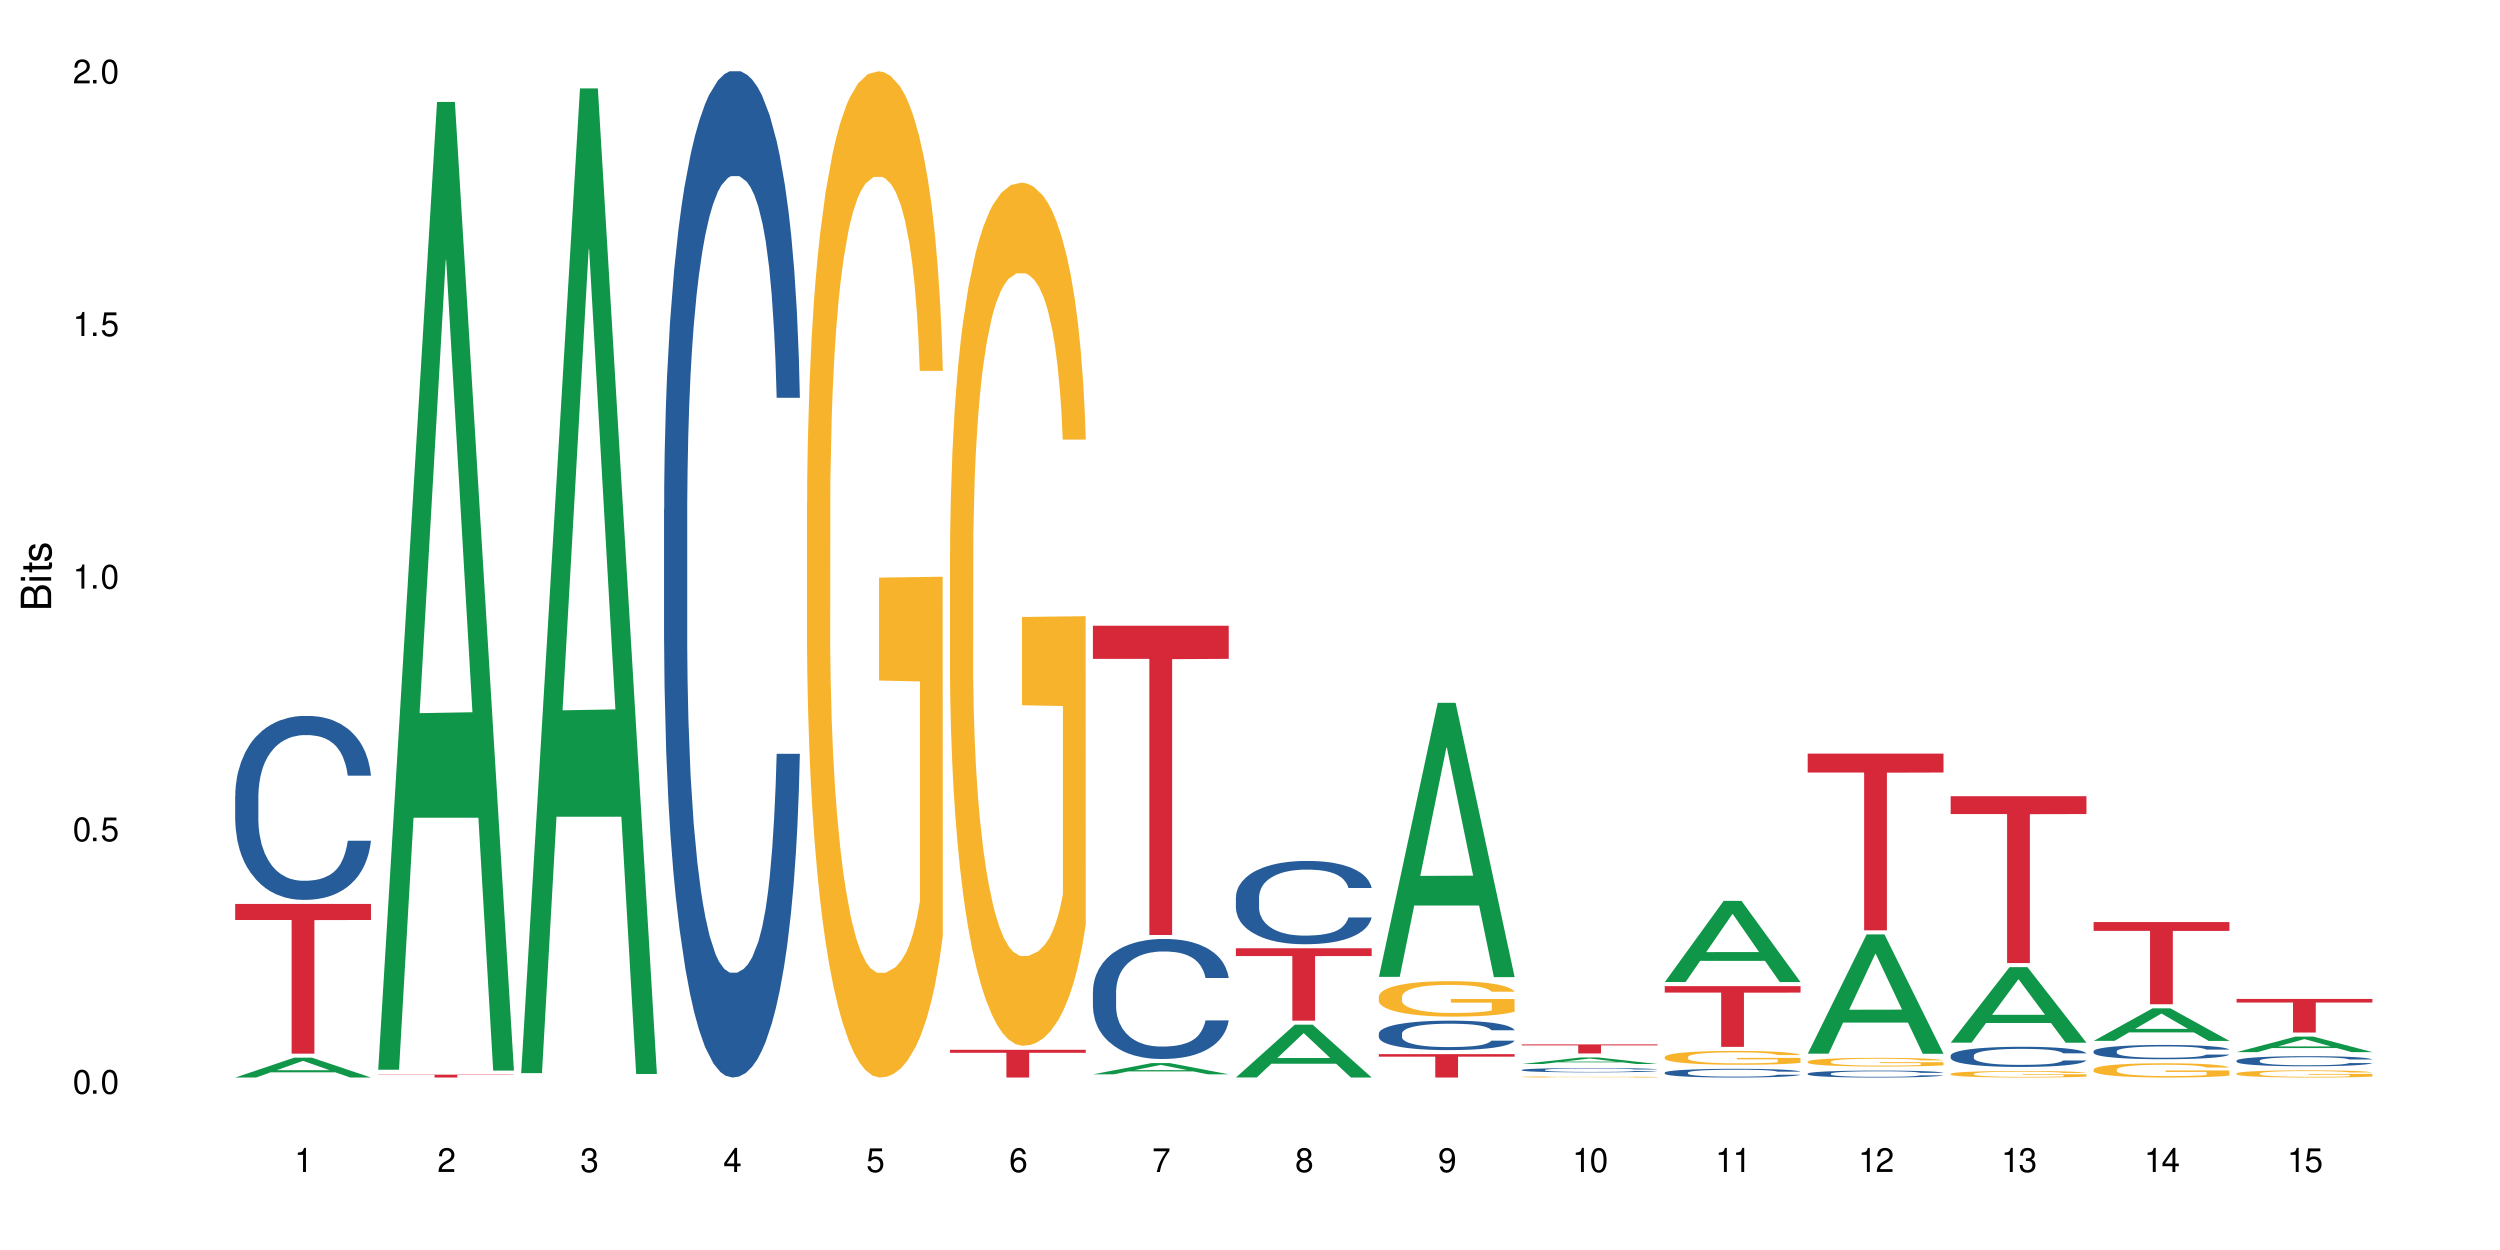 <?xml version="1.0" encoding="UTF-8"?>
<svg xmlns="http://www.w3.org/2000/svg" xmlns:xlink="http://www.w3.org/1999/xlink" width="720" height="360" viewBox="0 0 720 360">
<defs>
<g>
<g id="glyph-0-0">
</g>
<g id="glyph-0-1">
<path d="M 2.641 -6.938 C 2 -6.938 1.422 -6.656 1.078 -6.172 C 0.641 -5.562 0.406 -4.641 0.406 -3.359 C 0.406 -1.016 1.188 0.219 2.641 0.219 C 4.078 0.219 4.859 -1.016 4.859 -3.297 C 4.859 -4.641 4.656 -5.547 4.203 -6.172 C 3.844 -6.656 3.281 -6.938 2.641 -6.938 Z M 2.641 -6.188 C 3.547 -6.188 4 -5.25 4 -3.375 C 4 -1.406 3.562 -0.484 2.625 -0.484 C 1.734 -0.484 1.281 -1.438 1.281 -3.344 C 1.281 -5.25 1.734 -6.188 2.641 -6.188 Z M 2.641 -6.188 "/>
</g>
<g id="glyph-0-2">
<path d="M 1.828 -1 L 0.828 -1 L 0.828 0 L 1.828 0 Z M 1.828 -1 "/>
</g>
<g id="glyph-0-3">
<path d="M 4.562 -6.797 L 1.062 -6.797 L 0.547 -3.094 L 1.328 -3.094 C 1.719 -3.562 2.047 -3.734 2.578 -3.734 C 3.484 -3.734 4.062 -3.109 4.062 -2.094 C 4.062 -1.125 3.484 -0.531 2.578 -0.531 C 1.828 -0.531 1.375 -0.906 1.188 -1.672 L 0.328 -1.672 C 0.453 -1.109 0.547 -0.844 0.75 -0.594 C 1.125 -0.078 1.828 0.219 2.594 0.219 C 3.969 0.219 4.922 -0.781 4.922 -2.219 C 4.922 -3.562 4.031 -4.484 2.719 -4.484 C 2.25 -4.484 1.859 -4.359 1.469 -4.062 L 1.734 -5.969 L 4.562 -5.969 Z M 4.562 -6.797 "/>
</g>
<g id="glyph-0-4">
<path d="M 2.484 -4.938 L 2.484 0 L 3.328 0 L 3.328 -6.938 L 2.766 -6.938 C 2.469 -5.875 2.281 -5.734 0.984 -5.562 L 0.984 -4.938 Z M 2.484 -4.938 "/>
</g>
<g id="glyph-0-5">
<path d="M 4.859 -0.828 L 1.281 -0.828 C 1.359 -1.406 1.672 -1.781 2.5 -2.281 L 3.469 -2.828 C 4.406 -3.344 4.906 -4.062 4.906 -4.906 C 4.906 -5.484 4.672 -6.031 4.266 -6.406 C 3.859 -6.766 3.375 -6.938 2.719 -6.938 C 1.859 -6.938 1.219 -6.625 0.844 -6.031 C 0.609 -5.672 0.5 -5.234 0.484 -4.531 L 1.328 -4.531 C 1.359 -5.016 1.406 -5.281 1.531 -5.516 C 1.75 -5.938 2.188 -6.203 2.703 -6.203 C 3.469 -6.203 4.031 -5.641 4.031 -4.891 C 4.031 -4.344 3.719 -3.859 3.125 -3.516 L 2.234 -3 C 0.812 -2.172 0.406 -1.531 0.328 -0.016 L 4.859 -0.016 Z M 4.859 -0.828 "/>
</g>
<g id="glyph-0-6">
<path d="M 2.125 -3.188 L 2.578 -3.188 C 3.5 -3.188 3.984 -2.766 3.984 -1.922 C 3.984 -1.062 3.469 -0.531 2.594 -0.531 C 1.656 -0.531 1.203 -1 1.156 -2.016 L 0.312 -2.016 C 0.344 -1.453 0.438 -1.094 0.609 -0.781 C 0.953 -0.109 1.625 0.219 2.547 0.219 C 3.953 0.219 4.859 -0.625 4.859 -1.938 C 4.859 -2.828 4.516 -3.297 3.703 -3.594 C 4.344 -3.844 4.656 -4.328 4.656 -5.031 C 4.656 -6.219 3.875 -6.938 2.578 -6.938 C 1.203 -6.938 0.484 -6.172 0.453 -4.703 L 1.297 -4.703 C 1.312 -5.125 1.344 -5.359 1.453 -5.578 C 1.641 -5.969 2.062 -6.203 2.594 -6.203 C 3.344 -6.203 3.797 -5.75 3.797 -5 C 3.797 -4.516 3.609 -4.219 3.25 -4.047 C 3.016 -3.953 2.703 -3.922 2.125 -3.906 Z M 2.125 -3.188 "/>
</g>
<g id="glyph-0-7">
<path d="M 3.141 -1.672 L 3.141 0 L 3.984 0 L 3.984 -1.672 L 4.984 -1.672 L 4.984 -2.438 L 3.984 -2.438 L 3.984 -6.938 L 3.359 -6.938 L 0.266 -2.578 L 0.266 -1.672 Z M 3.141 -2.438 L 1 -2.438 L 3.141 -5.5 Z M 3.141 -2.438 "/>
</g>
<g id="glyph-0-8">
<path d="M 4.781 -5.125 C 4.609 -6.266 3.891 -6.938 2.844 -6.938 C 2.094 -6.938 1.422 -6.578 1.031 -5.953 C 0.594 -5.266 0.406 -4.422 0.406 -3.172 C 0.406 -2 0.578 -1.25 0.984 -0.641 C 1.359 -0.078 1.953 0.219 2.703 0.219 C 3.984 0.219 4.922 -0.75 4.922 -2.094 C 4.922 -3.375 4.062 -4.281 2.844 -4.281 C 2.172 -4.281 1.641 -4.031 1.281 -3.516 C 1.281 -5.234 1.828 -6.188 2.797 -6.188 C 3.391 -6.188 3.797 -5.797 3.938 -5.125 Z M 2.734 -3.531 C 3.547 -3.531 4.062 -2.953 4.062 -2.031 C 4.062 -1.156 3.484 -0.531 2.703 -0.531 C 1.922 -0.531 1.328 -1.188 1.328 -2.078 C 1.328 -2.938 1.906 -3.531 2.734 -3.531 Z M 2.734 -3.531 "/>
</g>
<g id="glyph-0-9">
<path d="M 4.984 -6.797 L 0.438 -6.797 L 0.438 -5.969 L 4.109 -5.969 C 2.5 -3.656 1.828 -2.234 1.328 0 L 2.219 0 C 2.594 -2.172 3.453 -4.047 4.984 -6.094 Z M 4.984 -6.797 "/>
</g>
<g id="glyph-0-10">
<path d="M 3.75 -3.656 C 4.469 -4.094 4.688 -4.438 4.688 -5.078 C 4.688 -6.172 3.844 -6.938 2.641 -6.938 C 1.438 -6.938 0.594 -6.172 0.594 -5.094 C 0.594 -4.438 0.812 -4.094 1.516 -3.656 C 0.734 -3.266 0.359 -2.703 0.359 -1.922 C 0.359 -0.656 1.281 0.219 2.641 0.219 C 3.984 0.219 4.922 -0.656 4.922 -1.922 C 4.922 -2.703 4.531 -3.266 3.75 -3.656 Z M 2.641 -6.188 C 3.359 -6.188 3.812 -5.75 3.812 -5.062 C 3.812 -4.406 3.344 -3.984 2.641 -3.984 C 1.922 -3.984 1.453 -4.406 1.453 -5.078 C 1.453 -5.75 1.922 -6.188 2.641 -6.188 Z M 2.641 -3.266 C 3.484 -3.266 4.062 -2.719 4.062 -1.906 C 4.062 -1.078 3.484 -0.531 2.625 -0.531 C 1.797 -0.531 1.219 -1.094 1.219 -1.906 C 1.219 -2.719 1.781 -3.266 2.641 -3.266 Z M 2.641 -3.266 "/>
</g>
<g id="glyph-0-11">
<path d="M 0.516 -1.578 C 0.672 -0.453 1.406 0.219 2.438 0.219 C 3.188 0.219 3.859 -0.141 4.266 -0.766 C 4.688 -1.453 4.891 -2.297 4.891 -3.547 C 4.891 -4.719 4.703 -5.453 4.312 -6.078 C 3.938 -6.641 3.344 -6.938 2.594 -6.938 C 1.297 -6.938 0.359 -5.969 0.359 -4.625 C 0.359 -3.344 1.234 -2.453 2.453 -2.453 C 3.094 -2.453 3.578 -2.672 4.016 -3.203 C 4 -1.484 3.469 -0.531 2.5 -0.531 C 1.906 -0.531 1.484 -0.906 1.359 -1.578 Z M 2.578 -6.203 C 3.375 -6.203 3.969 -5.531 3.969 -4.641 C 3.969 -3.797 3.391 -3.188 2.547 -3.188 C 1.734 -3.188 1.234 -3.766 1.234 -4.688 C 1.234 -5.562 1.797 -6.203 2.578 -6.203 Z M 2.578 -6.203 "/>
</g>
<g id="glyph-1-0">
</g>
<g id="glyph-1-1">
<path d="M 0 -0.953 L 0 -4.891 C 0 -5.719 -0.234 -6.344 -0.734 -6.797 C -1.188 -7.234 -1.812 -7.469 -2.5 -7.469 C -3.547 -7.469 -4.188 -7 -4.625 -5.875 C -4.984 -6.688 -5.625 -7.094 -6.531 -7.094 C -7.172 -7.094 -7.734 -6.859 -8.141 -6.391 C -8.562 -5.922 -8.75 -5.344 -8.75 -4.5 L -8.75 -0.953 Z M -4.984 -2.062 L -7.766 -2.062 L -7.766 -4.219 C -7.766 -4.844 -7.688 -5.203 -7.453 -5.5 C -7.219 -5.812 -6.859 -5.969 -6.375 -5.969 C -5.891 -5.969 -5.531 -5.812 -5.297 -5.5 C -5.062 -5.203 -4.984 -4.844 -4.984 -4.219 Z M -0.984 -2.062 L -4 -2.062 L -4 -4.781 C -4 -5.766 -3.438 -6.359 -2.484 -6.359 C -1.547 -6.359 -0.984 -5.766 -0.984 -4.781 Z M -0.984 -2.062 "/>
</g>
<g id="glyph-1-2">
<path d="M -6.281 -1.797 L -6.281 -0.797 L 0 -0.797 L 0 -1.797 Z M -8.75 -1.797 L -8.75 -0.797 L -7.484 -0.797 L -7.484 -1.797 Z M -8.75 -1.797 "/>
</g>
<g id="glyph-1-3">
<path d="M -6.281 -3.047 L -6.281 -2.016 L -8.016 -2.016 L -8.016 -1.016 L -6.281 -1.016 L -6.281 -0.172 L -5.469 -0.172 L -5.469 -1.016 L -0.719 -1.016 C -0.078 -1.016 0.281 -1.453 0.281 -2.234 C 0.281 -2.5 0.25 -2.719 0.188 -3.047 L -0.641 -3.047 C -0.609 -2.906 -0.594 -2.766 -0.594 -2.562 C -0.594 -2.141 -0.719 -2.016 -1.156 -2.016 L -5.469 -2.016 L -5.469 -3.047 Z M -6.281 -3.047 "/>
</g>
<g id="glyph-1-4">
<path d="M -4.531 -5.25 C -5.766 -5.25 -6.469 -4.422 -6.469 -2.969 C -6.469 -1.516 -5.719 -0.562 -4.547 -0.562 C -3.562 -0.562 -3.094 -1.062 -2.734 -2.562 L -2.516 -3.484 C -2.344 -4.188 -2.094 -4.469 -1.641 -4.469 C -1.047 -4.469 -0.641 -3.875 -0.641 -3 C -0.641 -2.453 -0.797 -2 -1.062 -1.75 C -1.25 -1.594 -1.422 -1.531 -1.875 -1.469 L -1.875 -0.406 C -0.422 -0.453 0.281 -1.266 0.281 -2.922 C 0.281 -4.5 -0.5 -5.516 -1.719 -5.516 C -2.656 -5.516 -3.172 -4.984 -3.469 -3.734 L -3.703 -2.766 C -3.891 -1.953 -4.156 -1.609 -4.594 -1.609 C -5.188 -1.609 -5.547 -2.125 -5.547 -2.938 C -5.547 -3.75 -5.203 -4.172 -4.531 -4.203 Z M -4.531 -5.25 "/>
</g>
</g>
</defs>
<rect x="-72" y="-36" width="864" height="432" fill="rgb(100%, 100%, 100%)" fill-opacity="1"/>
<path fill-rule="nonzero" fill="rgb(6.275%, 58.824%, 28.235%)" fill-opacity="1" d="M 67.73 310.328 L 67.773 310.32 L 84.695 304.613 L 89.836 304.613 L 106.844 310.332 L 100.867 310.332 L 96.605 308.84 L 77.926 308.84 L 73.75 310.328 L 67.73 310.328 L 79.723 308.223 L 94.895 308.215 L 87.328 305.547 L 87.246 305.543 L 87.16 305.559 L 79.684 308.215 L 79.723 308.223 Z M 67.73 310.328 "/>
<path fill-rule="nonzero" fill="rgb(14.51%, 36.078%, 60%)" fill-opacity="1" d="M 67.73 229.25 L 67.777 229.203 L 67.777 228.039 L 67.922 226.199 L 68.254 223.875 L 68.59 222.277 L 69.449 219.422 L 70.641 216.66 L 71.879 214.531 L 72.785 213.273 L 73.598 212.305 L 75.457 210.512 L 76.652 209.594 L 77.938 208.77 L 79.512 207.945 L 80.656 207.461 L 83.234 206.688 L 85.141 206.348 L 86.621 206.203 L 89.816 206.203 L 91.723 206.395 L 93.105 206.637 L 94.633 207.027 L 95.922 207.461 L 98.164 208.527 L 100.168 209.883 L 101.074 210.656 L 102.504 212.156 L 103.602 213.609 L 104.363 214.871 L 105.223 216.66 L 105.984 218.84 L 106.559 221.309 L 106.844 223.391 L 100.168 223.391 L 99.832 221.453 L 99.449 219.953 L 98.734 217.969 L 98.02 216.562 L 97.02 215.16 L 96.113 214.238 L 94.871 213.32 L 93.773 212.738 L 92.629 212.305 L 91.531 212.012 L 89.434 211.723 L 87 211.723 L 86.094 211.82 L 84.234 212.207 L 83.234 212.547 L 81.801 213.223 L 80.801 213.852 L 79.609 214.82 L 78.797 215.645 L 77.797 216.902 L 77.078 218.016 L 76.27 219.613 L 75.793 220.824 L 75.363 222.18 L 74.98 223.777 L 74.695 225.473 L 74.504 227.266 L 74.41 229.008 L 74.41 236.512 L 74.504 238.258 L 74.742 240.289 L 75.363 243.242 L 76.27 245.809 L 77.32 247.844 L 78.32 249.297 L 78.891 249.973 L 79.656 250.75 L 80.848 251.719 L 82.566 252.684 L 83.566 253.074 L 85.094 253.461 L 86.668 253.652 L 88.766 253.652 L 90.625 253.461 L 91.867 253.219 L 93.156 252.832 L 94.918 252.008 L 96.016 251.234 L 96.969 250.312 L 97.688 249.395 L 98.164 248.617 L 98.879 247.117 L 99.449 245.473 L 99.879 243.777 L 100.168 242.129 L 106.844 242.129 L 106.559 244.066 L 106.129 245.957 L 105.699 247.359 L 105.031 249.055 L 104.27 250.555 L 103.172 252.25 L 102.266 253.363 L 101.074 254.574 L 99.977 255.492 L 98.781 256.316 L 97.02 257.285 L 95.875 257.77 L 94.633 258.207 L 93.156 258.594 L 91.293 258.934 L 89.289 259.125 L 87.43 259.172 L 85.426 259.078 L 83.949 258.883 L 81.992 258.449 L 79.559 257.574 L 77.797 256.656 L 76.414 255.734 L 75.219 254.766 L 73.883 253.461 L 72.168 251.328 L 71.117 249.684 L 70.402 248.328 L 69.59 246.438 L 69.02 244.746 L 68.352 242.031 L 67.875 238.594 L 67.73 235.934 Z M 67.73 229.25 "/>
<path fill-rule="nonzero" fill="rgb(83.922%, 15.686%, 22.353%)" fill-opacity="1" d="M 67.73 260.336 L 106.844 260.336 L 106.844 264.953 L 90.543 264.992 L 90.543 303.449 L 83.984 303.449 L 83.984 265.035 L 83.891 264.953 L 67.73 264.953 Z M 67.73 260.336 "/>
<path fill-rule="nonzero" fill="rgb(6.275%, 58.824%, 28.235%)" fill-opacity="1" d="M 108.902 308.078 L 108.945 307.816 L 125.867 29.352 L 131.008 29.352 L 148.016 308.34 L 142.039 308.34 L 137.777 235.512 L 119.098 235.512 L 114.922 308.078 L 108.902 308.078 L 120.895 205.387 L 136.062 205.125 L 128.5 74.93 L 128.418 74.668 L 128.332 75.457 L 120.855 205.125 L 120.895 205.387 Z M 108.902 308.078 "/>
<path fill-rule="nonzero" fill="rgb(83.922%, 15.686%, 22.353%)" fill-opacity="1" d="M 108.902 309.504 L 148.016 309.504 L 148.016 309.59 L 131.715 309.594 L 131.715 310.332 L 125.156 310.332 L 125.156 309.594 L 125.062 309.59 L 108.902 309.59 Z M 108.902 309.504 "/>
<path fill-rule="nonzero" fill="rgb(6.275%, 58.824%, 28.235%)" fill-opacity="1" d="M 150.074 309.055 L 150.117 308.789 L 167.039 25.453 L 172.18 25.453 L 189.188 309.32 L 183.211 309.32 L 178.949 235.223 L 160.27 235.223 L 156.09 309.055 L 150.074 309.055 L 162.066 204.57 L 177.234 204.305 L 169.672 71.832 L 169.59 71.566 L 169.504 72.363 L 162.027 204.305 L 162.066 204.57 Z M 150.074 309.055 "/>
<path fill-rule="nonzero" fill="rgb(14.51%, 36.078%, 60%)" fill-opacity="1" d="M 191.246 146.621 L 191.293 146.355 L 191.293 140 L 191.438 129.934 L 191.77 117.215 L 192.105 108.477 L 192.965 92.844 L 194.156 77.746 L 195.395 66.09 L 196.301 59.203 L 197.113 53.902 L 198.973 44.102 L 200.164 39.07 L 201.453 34.566 L 203.027 30.062 L 204.172 27.414 L 206.746 23.176 L 208.656 21.32 L 210.133 20.527 L 213.332 20.527 L 215.238 21.586 L 216.621 22.91 L 218.148 25.031 L 219.438 27.414 L 221.676 33.242 L 223.68 40.66 L 224.586 44.898 L 226.02 53.109 L 227.117 61.055 L 227.879 67.945 L 228.738 77.746 L 229.5 89.668 L 230.074 103.176 L 230.359 114.566 L 223.68 114.566 L 223.348 103.973 L 222.965 95.758 L 222.25 84.898 L 221.535 77.215 L 220.531 69.535 L 219.625 64.5 L 218.387 59.469 L 217.289 56.289 L 216.145 53.902 L 215.047 52.316 L 212.949 50.727 L 210.516 50.727 L 209.609 51.254 L 207.75 53.375 L 206.746 55.23 L 205.316 58.938 L 204.316 62.383 L 203.121 67.68 L 202.312 72.184 L 201.309 79.07 L 200.594 85.164 L 199.785 93.906 L 199.309 100.527 L 198.879 107.945 L 198.496 116.688 L 198.211 125.957 L 198.02 135.762 L 197.922 145.297 L 197.922 186.355 L 198.02 195.895 L 198.258 207.02 L 198.879 223.18 L 199.785 237.219 L 200.832 248.344 L 201.836 256.293 L 202.406 260 L 203.172 264.238 L 204.363 269.535 L 206.082 274.836 L 207.082 276.953 L 208.609 279.074 L 210.184 280.133 L 212.281 280.133 L 214.141 279.074 L 215.383 277.75 L 216.668 275.629 L 218.434 271.125 L 219.531 266.887 L 220.484 261.855 L 221.199 256.82 L 221.676 252.582 L 222.395 244.371 L 222.965 235.363 L 223.395 226.094 L 223.68 217.086 L 230.359 217.086 L 230.074 227.684 L 229.645 238.012 L 229.215 245.695 L 228.547 254.969 L 227.781 263.18 L 226.688 272.449 L 225.781 278.543 L 224.586 285.168 L 223.488 290.199 L 222.297 294.703 L 220.531 300 L 219.387 302.648 L 218.148 305.035 L 216.668 307.152 L 214.809 309.008 L 212.805 310.066 L 210.945 310.332 L 208.941 309.801 L 207.465 308.742 L 205.508 306.359 L 203.074 301.59 L 201.309 296.559 L 199.926 291.523 L 198.734 286.227 L 197.398 279.074 L 195.684 267.418 L 194.633 258.41 L 193.918 250.992 L 193.105 240.664 L 192.535 231.391 L 191.867 216.555 L 191.391 197.746 L 191.246 183.18 Z M 191.246 146.621 "/>
<path fill-rule="nonzero" fill="rgb(96.863%, 70.196%, 16.863%)" fill-opacity="1" d="M 232.418 144.652 L 232.465 144.387 L 232.465 139.094 L 232.656 127.184 L 233.133 110.777 L 233.754 97.277 L 234.422 86.691 L 234.852 81.133 L 235.566 73.195 L 236.188 67.371 L 237.758 55.461 L 239.762 44.348 L 240.859 39.582 L 242.102 35.082 L 243.863 30.055 L 244.676 28.203 L 247.156 23.965 L 249.969 21.32 L 253.07 20.527 L 254.504 20.789 L 256.457 21.848 L 259.129 24.762 L 260.656 27.406 L 261.848 30.055 L 263.086 33.496 L 264.613 38.789 L 266.047 45.141 L 267.191 51.492 L 268.336 59.43 L 269.289 67.902 L 270.098 77.164 L 270.816 88.281 L 271.246 97.543 L 271.531 106.805 L 264.898 106.805 L 264.52 97.543 L 264.09 90.398 L 263.375 81.664 L 262.66 75.312 L 261.941 70.281 L 260.609 63.402 L 259.461 59.168 L 258.031 55.461 L 256.648 53.078 L 255.074 51.492 L 254.121 50.961 L 251.594 50.961 L 249.305 52.816 L 247.969 54.934 L 247.012 57.051 L 245.676 61.02 L 244.867 64.195 L 244.391 66.312 L 242.957 74.516 L 242.004 81.93 L 241.48 86.957 L 240.812 94.898 L 240.336 102.043 L 239.812 112.629 L 239.523 120.57 L 239.145 138.566 L 239.094 186.207 L 239.238 196.262 L 239.523 207.113 L 239.906 216.641 L 240.48 226.699 L 241.051 234.375 L 242.051 244.695 L 242.91 251.578 L 243.578 256.078 L 244.867 263.223 L 245.391 265.605 L 246.633 270.367 L 247.918 274.074 L 249.492 277.25 L 250.688 278.836 L 252.594 280.16 L 255.027 280.16 L 257.887 278.574 L 259.699 276.457 L 260.941 274.34 L 261.754 272.484 L 262.754 269.574 L 263.469 266.926 L 264.137 264.016 L 264.949 259.516 L 264.949 196.262 L 253.168 195.996 L 253.168 166.355 L 271.484 166.09 L 271.531 269.574 L 270.527 276.719 L 269.289 283.602 L 268.098 288.895 L 266.855 293.395 L 265.09 298.422 L 263.66 301.598 L 261.465 305.305 L 259.461 307.688 L 257.363 309.273 L 255.504 310.066 L 253.309 310.332 L 251.355 309.805 L 249.254 308.215 L 247.586 306.098 L 246.059 303.453 L 244.531 300.012 L 242.625 294.453 L 241.387 289.953 L 240.098 284.395 L 238.809 277.777 L 237.664 270.633 L 236.902 265.074 L 236.137 258.723 L 235.328 250.781 L 234.562 241.785 L 233.992 233.578 L 233.465 224.316 L 233.086 215.582 L 232.703 203.672 L 232.512 194.145 L 232.418 185.941 Z M 232.418 144.652 "/>
<path fill-rule="nonzero" fill="rgb(96.863%, 70.196%, 16.863%)" fill-opacity="1" d="M 273.59 159.074 L 273.637 158.848 L 273.637 154.305 L 273.828 144.09 L 274.305 130.016 L 274.926 118.438 L 275.594 109.355 L 276.023 104.59 L 276.738 97.777 L 277.355 92.785 L 278.93 82.57 L 280.934 73.035 L 282.031 68.949 L 283.273 65.09 L 285.035 60.777 L 285.848 59.188 L 288.328 55.555 L 291.141 53.285 L 294.242 52.602 L 295.672 52.828 L 297.629 53.738 L 300.301 56.234 L 301.828 58.504 L 303.02 60.777 L 304.258 63.727 L 305.785 68.266 L 307.215 73.715 L 308.363 79.164 L 309.508 85.973 L 310.461 93.238 L 311.27 101.184 L 311.988 110.719 L 312.414 118.664 L 312.703 126.609 L 306.07 126.609 L 305.691 118.664 L 305.262 112.535 L 304.547 105.043 L 303.832 99.594 L 303.113 95.281 L 301.777 89.379 L 300.633 85.746 L 299.203 82.57 L 297.82 80.527 L 296.246 79.164 L 295.293 78.711 L 292.766 78.711 L 290.473 80.297 L 289.141 82.113 L 288.184 83.93 L 286.848 87.336 L 286.039 90.059 L 285.562 91.875 L 284.129 98.914 L 283.176 105.27 L 282.652 109.582 L 281.984 116.395 L 281.508 122.523 L 280.98 131.605 L 280.695 138.414 L 280.316 153.852 L 280.266 194.715 L 280.41 203.34 L 280.695 212.648 L 281.078 220.82 L 281.648 229.449 L 282.223 236.031 L 283.223 244.883 L 284.082 250.785 L 284.75 254.645 L 286.039 260.777 L 286.562 262.82 L 287.805 266.906 L 289.09 270.082 L 290.664 272.809 L 291.859 274.168 L 293.766 275.305 L 296.199 275.305 L 299.059 273.941 L 300.871 272.125 L 302.113 270.309 L 302.922 268.723 L 303.926 266.223 L 304.641 263.953 L 305.309 261.457 L 306.121 257.598 L 306.121 203.34 L 294.34 203.113 L 294.34 177.688 L 312.656 177.461 L 312.703 266.223 L 311.699 272.352 L 310.461 278.254 L 309.27 282.797 L 308.027 286.656 L 306.262 290.969 L 304.832 293.691 L 302.637 296.871 L 300.633 298.914 L 298.535 300.277 L 296.676 300.957 L 294.48 301.184 L 292.527 300.73 L 290.426 299.367 L 288.758 297.551 L 287.23 295.281 L 285.703 292.332 L 283.797 287.562 L 282.555 283.703 L 281.27 278.938 L 279.98 273.262 L 278.836 267.133 L 278.074 262.363 L 277.309 256.918 L 276.5 250.105 L 275.734 242.387 L 275.164 235.352 L 274.637 227.406 L 274.258 219.914 L 273.875 209.695 L 273.684 201.523 L 273.59 194.488 Z M 273.59 159.074 "/>
<path fill-rule="nonzero" fill="rgb(83.922%, 15.686%, 22.353%)" fill-opacity="1" d="M 273.59 302.348 L 312.703 302.348 L 312.703 303.203 L 296.402 303.211 L 296.402 310.332 L 289.844 310.332 L 289.844 303.219 L 289.746 303.203 L 273.59 303.203 Z M 273.59 302.348 "/>
<path fill-rule="nonzero" fill="rgb(6.275%, 58.824%, 28.235%)" fill-opacity="1" d="M 314.762 309.402 L 314.801 309.398 L 331.727 306.16 L 336.867 306.16 L 353.875 309.406 L 347.898 309.406 L 343.637 308.559 L 324.957 308.559 L 320.777 309.402 L 314.762 309.402 L 326.754 308.207 L 341.922 308.203 L 334.359 306.691 L 334.273 306.688 L 334.191 306.699 L 326.711 308.203 L 326.754 308.207 Z M 314.762 309.402 "/>
<path fill-rule="nonzero" fill="rgb(14.51%, 36.078%, 60%)" fill-opacity="1" d="M 314.762 285.477 L 314.809 285.445 L 314.809 284.688 L 314.953 283.488 L 315.285 281.973 L 315.621 280.93 L 316.477 279.066 L 317.672 277.266 L 318.91 275.875 L 319.816 275.055 L 320.629 274.422 L 322.488 273.254 L 323.68 272.652 L 324.969 272.117 L 326.543 271.578 L 327.688 271.266 L 330.262 270.758 L 332.172 270.539 L 333.648 270.441 L 336.844 270.441 L 338.754 270.57 L 340.137 270.727 L 341.664 270.98 L 342.949 271.266 L 345.191 271.957 L 347.195 272.844 L 348.102 273.348 L 349.531 274.328 L 350.629 275.277 L 351.395 276.098 L 352.25 277.266 L 353.016 278.688 L 353.586 280.297 L 353.875 281.656 L 347.195 281.656 L 346.863 280.391 L 346.48 279.414 L 345.766 278.117 L 345.051 277.203 L 344.047 276.285 L 343.141 275.688 L 341.902 275.086 L 340.805 274.707 L 339.66 274.422 L 338.562 274.234 L 336.465 274.043 L 334.031 274.043 L 333.125 274.105 L 331.266 274.359 L 330.262 274.582 L 328.832 275.023 L 327.832 275.434 L 326.637 276.066 L 325.828 276.602 L 324.824 277.422 L 324.109 278.148 L 323.297 279.191 L 322.82 279.98 L 322.391 280.867 L 322.012 281.91 L 321.727 283.016 L 321.535 284.184 L 321.438 285.32 L 321.438 290.215 L 321.535 291.352 L 321.773 292.68 L 322.391 294.605 L 323.297 296.281 L 324.348 297.605 L 325.352 298.555 L 325.922 298.996 L 326.684 299.5 L 327.879 300.133 L 329.594 300.766 L 330.598 301.02 L 332.121 301.27 L 333.695 301.398 L 335.797 301.398 L 337.656 301.27 L 338.895 301.113 L 340.184 300.859 L 341.949 300.324 L 343.047 299.816 L 344 299.219 L 344.715 298.617 L 345.191 298.113 L 345.906 297.133 L 346.48 296.059 L 346.91 294.953 L 347.195 293.879 L 353.875 293.879 L 353.586 295.145 L 353.16 296.375 L 352.73 297.289 L 352.062 298.395 L 351.297 299.375 L 350.199 300.48 L 349.293 301.207 L 348.102 301.996 L 347.004 302.598 L 345.812 303.133 L 344.047 303.766 L 342.902 304.082 L 341.664 304.367 L 340.184 304.617 L 338.324 304.84 L 336.32 304.965 L 334.461 304.996 L 332.457 304.934 L 330.977 304.809 L 329.023 304.523 L 326.59 303.957 L 324.824 303.355 L 323.441 302.754 L 322.25 302.125 L 320.914 301.27 L 319.195 299.883 L 318.148 298.809 L 317.434 297.922 L 316.621 296.691 L 316.047 295.586 L 315.379 293.816 L 314.902 291.574 L 314.762 289.836 Z M 314.762 285.477 "/>
<path fill-rule="nonzero" fill="rgb(83.922%, 15.686%, 22.353%)" fill-opacity="1" d="M 314.762 180.219 L 353.875 180.219 L 353.875 189.75 L 337.574 189.836 L 337.574 269.277 L 331.016 269.277 L 331.016 189.918 L 330.918 189.75 L 314.762 189.75 Z M 314.762 180.219 "/>
<path fill-rule="nonzero" fill="rgb(6.275%, 58.824%, 28.235%)" fill-opacity="1" d="M 355.934 310.316 L 355.973 310.305 L 372.898 295.109 L 378.039 295.109 L 395.047 310.332 L 389.07 310.332 L 384.809 306.359 L 366.129 306.359 L 361.949 310.316 L 355.934 310.316 L 367.926 304.715 L 383.094 304.699 L 375.531 297.594 L 375.445 297.582 L 375.363 297.625 L 367.883 304.699 L 367.926 304.715 Z M 355.934 310.316 "/>
<path fill-rule="nonzero" fill="rgb(14.51%, 36.078%, 60%)" fill-opacity="1" d="M 355.934 258.398 L 355.98 258.375 L 355.98 257.848 L 356.125 257.016 L 356.457 255.965 L 356.789 255.242 L 357.648 253.949 L 358.844 252.699 L 360.082 251.734 L 360.988 251.164 L 361.801 250.727 L 363.66 249.914 L 364.852 249.5 L 366.141 249.125 L 367.715 248.754 L 368.859 248.535 L 371.434 248.184 L 373.344 248.031 L 374.82 247.965 L 378.016 247.965 L 379.926 248.051 L 381.309 248.16 L 382.836 248.336 L 384.121 248.535 L 386.363 249.016 L 388.367 249.629 L 389.273 249.98 L 390.703 250.66 L 391.801 251.316 L 392.566 251.887 L 393.422 252.699 L 394.188 253.684 L 394.758 254.805 L 395.047 255.746 L 388.367 255.746 L 388.035 254.867 L 387.652 254.188 L 386.938 253.289 L 386.223 252.656 L 385.219 252.02 L 384.312 251.602 L 383.074 251.188 L 381.977 250.922 L 380.832 250.727 L 379.734 250.594 L 377.637 250.461 L 375.203 250.461 L 374.297 250.508 L 372.438 250.684 L 371.434 250.836 L 370.004 251.141 L 369 251.426 L 367.809 251.867 L 367 252.238 L 365.996 252.809 L 365.281 253.312 L 364.469 254.035 L 363.992 254.582 L 363.562 255.199 L 363.184 255.922 L 362.895 256.688 L 362.707 257.5 L 362.609 258.289 L 362.609 261.684 L 362.707 262.473 L 362.945 263.395 L 363.562 264.73 L 364.469 265.895 L 365.52 266.816 L 366.52 267.473 L 367.094 267.777 L 367.855 268.129 L 369.051 268.566 L 370.766 269.008 L 371.77 269.184 L 373.293 269.355 L 374.867 269.445 L 376.969 269.445 L 378.828 269.355 L 380.066 269.246 L 381.355 269.07 L 383.121 268.699 L 384.219 268.348 L 385.172 267.934 L 385.887 267.516 L 386.363 267.164 L 387.078 266.484 L 387.652 265.742 L 388.082 264.973 L 388.367 264.227 L 395.047 264.227 L 394.758 265.105 L 394.328 265.961 L 393.902 266.594 L 393.234 267.363 L 392.469 268.043 L 391.371 268.809 L 390.465 269.312 L 389.273 269.859 L 388.176 270.277 L 386.984 270.648 L 385.219 271.09 L 384.074 271.309 L 382.836 271.504 L 381.355 271.68 L 379.496 271.836 L 377.492 271.922 L 375.633 271.945 L 373.629 271.898 L 372.148 271.812 L 370.195 271.613 L 367.762 271.219 L 365.996 270.805 L 364.613 270.387 L 363.422 269.949 L 362.086 269.355 L 360.367 268.395 L 359.32 267.648 L 358.602 267.035 L 357.793 266.18 L 357.219 265.41 L 356.551 264.184 L 356.074 262.629 L 355.934 261.422 Z M 355.934 258.398 "/>
<path fill-rule="nonzero" fill="rgb(83.922%, 15.686%, 22.353%)" fill-opacity="1" d="M 355.934 273.109 L 395.047 273.109 L 395.047 275.34 L 378.746 275.359 L 378.746 293.945 L 372.188 293.945 L 372.188 275.379 L 372.09 275.34 L 355.934 275.34 Z M 355.934 273.109 "/>
<path fill-rule="nonzero" fill="rgb(6.275%, 58.824%, 28.235%)" fill-opacity="1" d="M 397.105 281.344 L 397.145 281.27 L 414.07 202.398 L 419.211 202.398 L 436.219 281.418 L 430.242 281.418 L 425.98 260.793 L 407.301 260.793 L 403.121 281.344 L 397.105 281.344 L 409.098 252.262 L 424.266 252.188 L 416.703 215.309 L 416.617 215.234 L 416.535 215.457 L 409.055 252.188 L 409.098 252.262 Z M 397.105 281.344 "/>
<path fill-rule="nonzero" fill="rgb(14.51%, 36.078%, 60%)" fill-opacity="1" d="M 397.105 297.645 L 397.152 297.637 L 397.152 297.449 L 397.293 297.156 L 397.629 296.781 L 397.961 296.527 L 398.82 296.07 L 400.012 295.629 L 401.254 295.289 L 402.16 295.086 L 402.973 294.934 L 404.832 294.645 L 406.023 294.5 L 407.312 294.367 L 408.887 294.234 L 410.031 294.156 L 412.605 294.035 L 414.516 293.98 L 415.992 293.957 L 419.188 293.957 L 421.098 293.988 L 422.48 294.027 L 424.008 294.086 L 425.293 294.156 L 427.535 294.328 L 429.539 294.543 L 430.445 294.668 L 431.875 294.91 L 432.973 295.141 L 433.738 295.344 L 434.594 295.629 L 435.359 295.977 L 435.93 296.371 L 436.219 296.707 L 429.539 296.707 L 429.207 296.395 L 428.824 296.156 L 428.109 295.84 L 427.395 295.613 L 426.391 295.391 L 425.484 295.242 L 424.246 295.094 L 423.148 295 L 422.004 294.934 L 420.906 294.887 L 418.809 294.84 L 416.375 294.84 L 415.469 294.855 L 413.609 294.918 L 412.605 294.969 L 411.176 295.078 L 410.172 295.18 L 408.98 295.336 L 408.172 295.465 L 407.168 295.668 L 406.453 295.848 L 405.641 296.102 L 405.164 296.297 L 404.734 296.512 L 404.355 296.77 L 404.066 297.039 L 403.879 297.324 L 403.781 297.605 L 403.781 298.805 L 403.879 299.082 L 404.117 299.41 L 404.734 299.883 L 405.641 300.293 L 406.691 300.617 L 407.691 300.848 L 408.266 300.957 L 409.027 301.082 L 410.223 301.238 L 411.938 301.391 L 412.941 301.453 L 414.465 301.516 L 416.039 301.547 L 418.141 301.547 L 420 301.516 L 421.238 301.477 L 422.527 301.414 L 424.293 301.285 L 425.391 301.16 L 426.344 301.012 L 427.059 300.863 L 427.535 300.742 L 428.25 300.5 L 428.824 300.238 L 429.254 299.965 L 429.539 299.703 L 436.219 299.703 L 435.93 300.012 L 435.5 300.316 L 435.07 300.539 L 434.406 300.812 L 433.641 301.051 L 432.543 301.32 L 431.637 301.5 L 430.445 301.695 L 429.348 301.84 L 428.156 301.973 L 426.391 302.129 L 425.246 302.203 L 424.008 302.273 L 422.527 302.336 L 420.668 302.391 L 418.664 302.422 L 416.805 302.43 L 414.801 302.414 L 413.32 302.383 L 411.367 302.312 L 408.934 302.176 L 407.168 302.027 L 405.785 301.879 L 404.594 301.727 L 403.258 301.516 L 401.539 301.176 L 400.492 300.91 L 399.773 300.695 L 398.965 300.391 L 398.391 300.121 L 397.723 299.688 L 397.246 299.137 L 397.105 298.711 Z M 397.105 297.645 "/>
<path fill-rule="nonzero" fill="rgb(96.863%, 70.196%, 16.863%)" fill-opacity="1" d="M 397.105 286.957 L 397.152 286.945 L 397.152 286.762 L 397.344 286.34 L 397.82 285.762 L 398.441 285.289 L 399.105 284.914 L 399.535 284.719 L 400.254 284.438 L 400.871 284.234 L 402.445 283.812 L 404.449 283.422 L 405.547 283.254 L 406.785 283.098 L 408.551 282.918 L 409.363 282.855 L 411.844 282.703 L 414.656 282.613 L 417.758 282.582 L 419.188 282.594 L 421.145 282.629 L 423.816 282.734 L 425.34 282.824 L 426.535 282.918 L 427.773 283.039 L 429.301 283.227 L 430.73 283.449 L 431.875 283.676 L 433.02 283.953 L 433.977 284.254 L 434.785 284.578 L 435.5 284.969 L 435.93 285.297 L 436.219 285.621 L 429.586 285.621 L 429.207 285.297 L 428.777 285.043 L 428.059 284.738 L 427.344 284.512 L 426.629 284.336 L 425.293 284.094 L 424.148 283.945 L 422.719 283.812 L 421.336 283.73 L 419.762 283.676 L 418.809 283.656 L 416.277 283.656 L 413.988 283.723 L 412.652 283.797 L 411.699 283.871 L 410.363 284.012 L 409.555 284.121 L 409.078 284.195 L 407.645 284.484 L 406.691 284.746 L 406.168 284.922 L 405.5 285.203 L 405.023 285.457 L 404.496 285.828 L 404.211 286.109 L 403.828 286.742 L 403.781 288.418 L 403.926 288.773 L 404.211 289.156 L 404.594 289.492 L 405.164 289.848 L 405.738 290.117 L 406.738 290.48 L 407.598 290.723 L 408.266 290.883 L 409.555 291.133 L 410.078 291.215 L 411.316 291.383 L 412.605 291.516 L 414.18 291.625 L 415.371 291.684 L 417.281 291.73 L 419.715 291.73 L 422.574 291.672 L 424.387 291.598 L 425.629 291.523 L 426.438 291.457 L 427.441 291.355 L 428.156 291.262 L 428.824 291.16 L 429.633 291.004 L 429.633 288.773 L 417.852 288.766 L 417.852 287.719 L 436.168 287.711 L 436.219 291.355 L 435.215 291.609 L 433.977 291.852 L 432.781 292.035 L 431.543 292.195 L 429.777 292.371 L 428.348 292.484 L 426.152 292.613 L 424.148 292.699 L 422.051 292.754 L 420.191 292.781 L 417.996 292.793 L 416.039 292.773 L 413.941 292.719 L 412.273 292.645 L 410.746 292.551 L 409.219 292.43 L 407.312 292.234 L 406.07 292.074 L 404.785 291.879 L 403.496 291.645 L 402.352 291.395 L 401.586 291.199 L 400.824 290.973 L 400.012 290.695 L 399.25 290.379 L 398.68 290.09 L 398.152 289.762 L 397.773 289.453 L 397.391 289.035 L 397.199 288.699 L 397.105 288.41 Z M 397.105 286.957 "/>
<path fill-rule="nonzero" fill="rgb(83.922%, 15.686%, 22.353%)" fill-opacity="1" d="M 397.105 303.594 L 436.219 303.594 L 436.219 304.316 L 419.914 304.32 L 419.914 310.332 L 413.359 310.332 L 413.359 304.328 L 413.262 304.316 L 397.105 304.316 Z M 397.105 303.594 "/>
<path fill-rule="nonzero" fill="rgb(6.275%, 58.824%, 28.235%)" fill-opacity="1" d="M 438.277 306.434 L 438.316 306.434 L 455.242 304.555 L 460.383 304.555 L 477.387 306.438 L 471.414 306.438 L 467.152 305.945 L 448.473 305.945 L 444.293 306.434 L 438.277 306.434 L 450.27 305.742 L 465.438 305.738 L 457.875 304.863 L 457.789 304.859 L 457.707 304.867 L 450.227 305.738 L 450.27 305.742 Z M 438.277 306.434 "/>
<path fill-rule="nonzero" fill="rgb(14.51%, 36.078%, 60%)" fill-opacity="1" d="M 438.277 308.137 L 438.324 308.137 L 438.324 308.109 L 438.465 308.066 L 438.801 308.012 L 439.133 307.977 L 439.992 307.91 L 441.184 307.844 L 442.426 307.793 L 443.332 307.766 L 444.141 307.742 L 446.004 307.699 L 447.195 307.68 L 448.484 307.66 L 450.059 307.641 L 451.203 307.629 L 453.777 307.609 L 455.688 307.602 L 460.359 307.602 L 462.27 307.605 L 463.652 307.609 L 465.176 307.617 L 466.465 307.629 L 468.707 307.652 L 470.711 307.688 L 471.617 307.703 L 473.047 307.738 L 474.145 307.773 L 474.91 307.801 L 475.766 307.844 L 476.531 307.895 L 477.102 307.953 L 477.387 308 L 470.711 308 L 470.375 307.957 L 469.996 307.922 L 469.281 307.875 L 468.562 307.844 L 467.562 307.809 L 466.656 307.789 L 465.418 307.766 L 464.32 307.754 L 463.176 307.742 L 462.078 307.734 L 459.977 307.73 L 456.641 307.73 L 454.781 307.738 L 453.777 307.75 L 452.348 307.766 L 451.344 307.777 L 450.152 307.801 L 449.34 307.82 L 448.34 307.852 L 447.625 307.875 L 446.812 307.914 L 446.336 307.941 L 445.906 307.973 L 445.527 308.012 L 445.238 308.051 L 445.047 308.094 L 444.953 308.133 L 444.953 308.309 L 445.047 308.348 L 445.289 308.398 L 445.906 308.465 L 446.812 308.527 L 447.863 308.574 L 448.863 308.605 L 449.438 308.625 L 450.199 308.641 L 451.395 308.664 L 453.109 308.688 L 454.113 308.695 L 455.637 308.703 L 457.211 308.711 L 459.312 308.711 L 461.172 308.703 L 462.41 308.699 L 463.699 308.691 L 465.465 308.672 L 466.562 308.652 L 467.516 308.633 L 468.23 308.609 L 468.707 308.59 L 469.422 308.555 L 469.996 308.52 L 470.426 308.477 L 470.711 308.441 L 477.387 308.441 L 477.102 308.484 L 476.672 308.527 L 476.242 308.562 L 475.574 308.602 L 474.812 308.637 L 473.715 308.676 L 472.809 308.703 L 471.617 308.73 L 470.52 308.754 L 469.328 308.77 L 467.562 308.793 L 466.418 308.805 L 465.176 308.816 L 463.699 308.824 L 461.84 308.832 L 459.836 308.836 L 457.977 308.84 L 455.973 308.836 L 454.492 308.832 L 452.539 308.82 L 450.105 308.801 L 448.34 308.777 L 446.957 308.758 L 445.766 308.734 L 444.43 308.703 L 442.711 308.656 L 441.664 308.617 L 440.945 308.586 L 440.137 308.539 L 439.562 308.5 L 438.895 308.438 L 438.418 308.355 L 438.277 308.293 Z M 438.277 308.137 "/>
<path fill-rule="nonzero" fill="rgb(96.863%, 70.196%, 16.863%)" fill-opacity="1" d="M 438.277 310.145 L 438.324 310.145 L 438.324 310.137 L 438.516 310.125 L 438.992 310.105 L 439.609 310.09 L 440.277 310.078 L 440.707 310.07 L 441.422 310.062 L 442.043 310.055 L 443.617 310.043 L 445.621 310.027 L 446.719 310.023 L 447.957 310.02 L 449.723 310.012 L 450.535 310.012 L 453.016 310.008 L 455.828 310.004 L 462.316 310.004 L 464.988 310.008 L 466.512 310.012 L 467.707 310.012 L 468.945 310.016 L 470.473 310.023 L 471.902 310.031 L 474.191 310.047 L 475.148 310.055 L 475.957 310.066 L 476.672 310.078 L 477.102 310.09 L 477.387 310.102 L 470.758 310.102 L 470.375 310.09 L 469.949 310.082 L 469.23 310.07 L 468.516 310.066 L 467.801 310.059 L 466.465 310.051 L 465.32 310.047 L 463.891 310.043 L 462.508 310.039 L 460.934 310.039 L 459.977 310.035 L 457.449 310.035 L 455.16 310.039 L 453.824 310.043 L 452.871 310.043 L 451.535 310.047 L 450.727 310.051 L 450.246 310.055 L 448.816 310.062 L 447.863 310.07 L 447.34 310.078 L 446.672 310.086 L 446.195 310.094 L 445.668 310.105 L 445.383 310.117 L 445 310.137 L 444.953 310.191 L 445.098 310.203 L 445.383 310.215 L 445.766 310.227 L 446.336 310.238 L 446.91 310.246 L 447.91 310.258 L 448.77 310.266 L 449.438 310.27 L 450.727 310.277 L 451.25 310.281 L 452.488 310.285 L 453.777 310.293 L 455.352 310.293 L 456.543 310.297 L 463.746 310.297 L 465.559 310.293 L 466.801 310.293 L 467.609 310.289 L 468.613 310.285 L 469.328 310.281 L 469.996 310.281 L 470.805 310.273 L 470.805 310.203 L 459.023 310.203 L 459.023 310.168 L 477.34 310.168 L 477.387 310.285 L 476.387 310.293 L 475.148 310.301 L 473.953 310.309 L 472.715 310.312 L 470.949 310.32 L 469.52 310.324 L 467.324 310.328 L 465.32 310.328 L 463.223 310.332 L 457.211 310.332 L 455.113 310.328 L 453.445 310.328 L 450.391 310.32 L 448.484 310.312 L 447.242 310.309 L 445.953 310.305 L 444.668 310.297 L 443.523 310.289 L 442.758 310.281 L 441.996 310.273 L 441.184 310.266 L 440.422 310.254 L 439.848 310.246 L 439.324 310.234 L 438.941 310.223 L 438.562 310.211 L 438.371 310.199 L 438.277 310.191 Z M 438.277 310.145 "/>
<path fill-rule="nonzero" fill="rgb(83.922%, 15.686%, 22.353%)" fill-opacity="1" d="M 438.277 300.789 L 477.387 300.789 L 477.387 301.07 L 461.086 301.07 L 461.086 303.391 L 454.527 303.391 L 454.527 301.074 L 454.434 301.07 L 438.277 301.07 Z M 438.277 300.789 "/>
<path fill-rule="nonzero" fill="rgb(6.275%, 58.824%, 28.235%)" fill-opacity="1" d="M 479.445 282.816 L 479.488 282.793 L 496.414 259.449 L 501.551 259.449 L 518.559 282.84 L 512.586 282.84 L 508.32 276.734 L 489.645 276.734 L 485.465 282.816 L 479.445 282.816 L 491.441 274.207 L 506.609 274.188 L 499.047 263.27 L 498.961 263.25 L 498.879 263.316 L 491.398 274.188 L 491.441 274.207 Z M 479.445 282.816 "/>
<path fill-rule="nonzero" fill="rgb(14.51%, 36.078%, 60%)" fill-opacity="1" d="M 479.445 308.914 L 479.496 308.91 L 479.496 308.855 L 479.637 308.766 L 479.973 308.656 L 480.305 308.582 L 481.164 308.445 L 482.355 308.316 L 483.598 308.215 L 484.504 308.152 L 485.312 308.109 L 487.176 308.023 L 488.367 307.98 L 489.656 307.941 L 491.23 307.902 L 492.375 307.879 L 494.949 307.84 L 496.855 307.824 L 498.336 307.816 L 501.531 307.816 L 503.441 307.828 L 504.824 307.84 L 506.348 307.855 L 507.637 307.879 L 509.879 307.93 L 511.883 307.992 L 512.789 308.031 L 514.219 308.102 L 515.316 308.168 L 516.078 308.23 L 516.938 308.316 L 517.703 308.418 L 518.273 308.535 L 518.559 308.633 L 511.883 308.633 L 511.547 308.543 L 511.168 308.473 L 510.453 308.375 L 509.734 308.309 L 508.734 308.242 L 507.828 308.199 L 506.586 308.156 L 505.492 308.129 L 504.348 308.109 L 503.25 308.094 L 501.148 308.082 L 498.719 308.082 L 497.812 308.086 L 495.949 308.102 L 494.949 308.121 L 493.52 308.152 L 492.516 308.18 L 491.324 308.227 L 490.512 308.266 L 489.512 308.324 L 488.797 308.379 L 487.984 308.453 L 487.508 308.512 L 487.078 308.578 L 486.699 308.652 L 486.41 308.734 L 486.219 308.816 L 486.125 308.902 L 486.125 309.258 L 486.219 309.34 L 486.457 309.438 L 487.078 309.578 L 487.984 309.699 L 489.035 309.793 L 490.035 309.863 L 490.609 309.895 L 491.371 309.934 L 492.562 309.977 L 494.281 310.023 L 495.281 310.043 L 496.809 310.062 L 498.383 310.07 L 500.48 310.07 L 502.344 310.062 L 503.582 310.051 L 504.871 310.031 L 506.637 309.992 L 507.734 309.957 L 508.688 309.91 L 509.402 309.867 L 509.879 309.832 L 510.594 309.762 L 511.168 309.684 L 511.598 309.602 L 511.883 309.523 L 518.559 309.523 L 518.273 309.617 L 517.844 309.703 L 517.414 309.773 L 516.746 309.852 L 515.984 309.922 L 514.887 310.004 L 513.98 310.059 L 512.789 310.113 L 511.691 310.156 L 510.5 310.195 L 508.734 310.242 L 507.59 310.266 L 506.348 310.285 L 504.871 310.305 L 503.012 310.32 L 501.008 310.332 L 499.148 310.332 L 497.145 310.328 L 495.664 310.32 L 493.711 310.297 L 491.277 310.258 L 489.512 310.215 L 488.129 310.168 L 486.938 310.125 L 485.602 310.062 L 483.883 309.961 L 482.832 309.883 L 482.117 309.816 L 481.309 309.727 L 480.734 309.648 L 480.066 309.52 L 479.59 309.355 L 479.445 309.23 Z M 479.445 308.914 "/>
<path fill-rule="nonzero" fill="rgb(96.863%, 70.196%, 16.863%)" fill-opacity="1" d="M 479.445 304.375 L 479.496 304.371 L 479.496 304.301 L 479.688 304.137 L 480.164 303.91 L 480.781 303.723 L 481.449 303.578 L 481.879 303.504 L 482.594 303.395 L 483.215 303.312 L 484.789 303.148 L 486.793 302.996 L 487.891 302.93 L 489.129 302.867 L 490.895 302.801 L 491.707 302.773 L 494.188 302.715 L 497 302.68 L 500.102 302.668 L 501.531 302.672 L 503.488 302.688 L 506.16 302.727 L 507.684 302.762 L 508.879 302.801 L 510.117 302.848 L 511.645 302.918 L 513.074 303.008 L 514.219 303.094 L 515.363 303.203 L 516.316 303.32 L 517.129 303.449 L 517.844 303.602 L 518.273 303.727 L 518.559 303.855 L 511.93 303.855 L 511.547 303.727 L 511.121 303.629 L 510.402 303.508 L 509.688 303.422 L 508.973 303.352 L 507.637 303.258 L 506.492 303.199 L 505.062 303.148 L 503.68 303.117 L 502.105 303.094 L 501.148 303.086 L 498.621 303.086 L 496.332 303.113 L 494.996 303.141 L 494.043 303.172 L 492.707 303.227 L 491.898 303.27 L 491.418 303.297 L 489.988 303.41 L 489.035 303.512 L 488.512 303.582 L 487.844 303.691 L 487.363 303.789 L 486.84 303.934 L 486.555 304.043 L 486.172 304.293 L 486.125 304.945 L 486.27 305.086 L 486.555 305.234 L 486.938 305.367 L 487.508 305.504 L 488.082 305.609 L 489.082 305.75 L 489.941 305.848 L 490.609 305.906 L 491.898 306.008 L 492.422 306.039 L 493.66 306.105 L 494.949 306.156 L 496.523 306.199 L 497.715 306.223 L 499.625 306.238 L 502.055 306.238 L 504.918 306.219 L 506.73 306.188 L 507.973 306.16 L 508.781 306.133 L 509.785 306.094 L 510.5 306.059 L 511.168 306.016 L 511.977 305.957 L 511.977 305.086 L 500.195 305.082 L 500.195 304.676 L 518.512 304.672 L 518.559 306.094 L 517.559 306.191 L 516.316 306.285 L 515.125 306.359 L 513.887 306.422 L 512.121 306.492 L 510.691 306.535 L 508.496 306.586 L 506.492 306.617 L 504.395 306.641 L 502.535 306.652 L 500.34 306.652 L 498.383 306.648 L 496.285 306.625 L 494.617 306.598 L 493.09 306.559 L 491.562 306.512 L 489.656 306.438 L 488.414 306.375 L 487.125 306.297 L 485.84 306.207 L 484.695 306.109 L 483.93 306.031 L 483.168 305.945 L 482.355 305.836 L 481.594 305.711 L 481.02 305.598 L 480.496 305.473 L 480.113 305.352 L 479.734 305.188 L 479.543 305.055 L 479.445 304.945 Z M 479.445 304.375 "/>
<path fill-rule="nonzero" fill="rgb(83.922%, 15.686%, 22.353%)" fill-opacity="1" d="M 479.445 284.004 L 518.559 284.004 L 518.559 285.875 L 502.258 285.891 L 502.258 301.504 L 495.699 301.504 L 495.699 285.91 L 495.605 285.875 L 479.445 285.875 Z M 479.445 284.004 "/>
<path fill-rule="nonzero" fill="rgb(6.275%, 58.824%, 28.235%)" fill-opacity="1" d="M 520.617 303.457 L 520.66 303.426 L 537.586 269.105 L 542.723 269.105 L 559.73 303.488 L 553.758 303.488 L 549.492 294.516 L 530.816 294.516 L 526.637 303.457 L 520.617 303.457 L 532.613 290.801 L 547.781 290.77 L 540.219 274.727 L 540.133 274.691 L 540.051 274.789 L 532.57 290.77 L 532.613 290.801 Z M 520.617 303.457 "/>
<path fill-rule="nonzero" fill="rgb(14.51%, 36.078%, 60%)" fill-opacity="1" d="M 520.617 309.199 L 520.668 309.195 L 520.668 309.152 L 520.809 309.082 L 521.145 308.996 L 521.477 308.934 L 522.336 308.828 L 523.527 308.723 L 524.77 308.641 L 525.676 308.594 L 526.484 308.555 L 528.348 308.488 L 529.539 308.453 L 530.828 308.422 L 532.398 308.391 L 533.547 308.375 L 536.121 308.344 L 538.027 308.332 L 539.508 308.324 L 542.703 308.324 L 544.609 308.332 L 545.996 308.344 L 547.52 308.355 L 548.809 308.375 L 551.051 308.414 L 553.055 308.465 L 553.961 308.496 L 555.391 308.551 L 556.488 308.605 L 557.25 308.652 L 558.109 308.723 L 558.875 308.805 L 559.445 308.898 L 559.73 308.977 L 553.055 308.977 L 552.719 308.902 L 552.34 308.848 L 551.621 308.77 L 550.906 308.719 L 549.906 308.664 L 549 308.629 L 547.758 308.594 L 546.664 308.574 L 545.516 308.555 L 544.422 308.547 L 542.32 308.535 L 539.891 308.535 L 538.984 308.539 L 537.121 308.555 L 536.121 308.566 L 534.691 308.59 L 533.688 308.617 L 532.496 308.652 L 531.684 308.684 L 530.684 308.73 L 529.969 308.773 L 529.156 308.832 L 528.68 308.879 L 528.25 308.93 L 527.867 308.992 L 527.582 309.055 L 527.391 309.125 L 527.297 309.191 L 527.297 309.473 L 527.391 309.539 L 527.629 309.617 L 528.25 309.73 L 529.156 309.824 L 530.207 309.902 L 531.207 309.957 L 531.781 309.984 L 532.543 310.012 L 533.734 310.051 L 535.453 310.086 L 536.453 310.102 L 537.98 310.117 L 539.555 310.125 L 541.652 310.125 L 543.516 310.117 L 544.754 310.105 L 546.043 310.094 L 547.809 310.062 L 548.902 310.031 L 549.859 309.996 L 550.574 309.961 L 551.051 309.934 L 551.766 309.875 L 552.34 309.812 L 552.77 309.75 L 553.055 309.688 L 559.73 309.688 L 559.445 309.762 L 559.016 309.832 L 558.586 309.887 L 557.918 309.949 L 557.156 310.008 L 556.059 310.07 L 555.152 310.113 L 553.961 310.156 L 552.863 310.191 L 551.672 310.223 L 549.906 310.262 L 548.762 310.277 L 547.52 310.297 L 546.043 310.309 L 544.184 310.324 L 542.18 310.332 L 540.316 310.332 L 538.316 310.328 L 536.836 310.32 L 534.879 310.305 L 532.449 310.273 L 530.684 310.238 L 529.301 310.203 L 528.109 310.164 L 526.773 310.117 L 525.055 310.035 L 524.004 309.973 L 523.289 309.922 L 522.48 309.852 L 521.906 309.785 L 521.238 309.684 L 520.762 309.555 L 520.617 309.453 Z M 520.617 309.199 "/>
<path fill-rule="nonzero" fill="rgb(96.863%, 70.196%, 16.863%)" fill-opacity="1" d="M 520.617 305.727 L 520.668 305.727 L 520.668 305.68 L 520.855 305.578 L 521.336 305.434 L 521.953 305.316 L 522.621 305.227 L 523.051 305.18 L 523.766 305.109 L 524.387 305.059 L 525.961 304.957 L 527.965 304.859 L 529.062 304.82 L 530.301 304.781 L 532.066 304.738 L 532.879 304.719 L 535.359 304.684 L 538.172 304.66 L 541.273 304.652 L 542.703 304.656 L 544.66 304.664 L 547.332 304.691 L 548.855 304.715 L 550.051 304.738 L 551.289 304.766 L 552.816 304.812 L 554.246 304.867 L 555.391 304.922 L 556.535 304.992 L 557.488 305.062 L 558.301 305.145 L 559.016 305.242 L 559.445 305.32 L 559.73 305.402 L 553.102 305.402 L 552.719 305.32 L 552.289 305.258 L 551.574 305.184 L 550.859 305.129 L 550.145 305.086 L 548.809 305.023 L 547.664 304.988 L 546.234 304.957 L 544.852 304.938 L 543.277 304.922 L 542.32 304.918 L 539.793 304.918 L 537.504 304.934 L 536.168 304.953 L 535.215 304.969 L 533.879 305.004 L 533.066 305.031 L 532.59 305.051 L 531.16 305.121 L 530.207 305.184 L 529.68 305.23 L 529.016 305.297 L 528.535 305.359 L 528.012 305.449 L 527.727 305.52 L 527.344 305.676 L 527.297 306.086 L 527.441 306.176 L 527.727 306.27 L 528.109 306.352 L 528.68 306.438 L 529.254 306.504 L 530.254 306.594 L 531.113 306.652 L 531.781 306.691 L 533.066 306.754 L 533.594 306.773 L 534.832 306.816 L 536.121 306.848 L 537.695 306.875 L 538.887 306.891 L 540.797 306.902 L 543.227 306.902 L 546.09 306.887 L 547.902 306.867 L 549.145 306.852 L 549.953 306.836 L 550.957 306.809 L 551.672 306.785 L 552.34 306.762 L 553.148 306.723 L 553.148 306.176 L 541.367 306.172 L 541.367 305.914 L 559.684 305.914 L 559.73 306.809 L 558.73 306.871 L 557.488 306.93 L 556.297 306.977 L 555.059 307.016 L 553.293 307.059 L 551.863 307.086 L 549.668 307.117 L 547.664 307.141 L 545.566 307.152 L 543.703 307.16 L 541.512 307.16 L 539.555 307.156 L 537.457 307.145 L 535.785 307.125 L 534.262 307.102 L 532.734 307.074 L 530.828 307.023 L 529.586 306.984 L 528.297 306.938 L 527.012 306.879 L 525.867 306.816 L 525.102 306.77 L 524.34 306.715 L 523.527 306.645 L 522.766 306.57 L 522.191 306.496 L 521.668 306.418 L 521.285 306.34 L 520.906 306.238 L 520.715 306.156 L 520.617 306.086 Z M 520.617 305.727 "/>
<path fill-rule="nonzero" fill="rgb(83.922%, 15.686%, 22.353%)" fill-opacity="1" d="M 520.617 217.039 L 559.73 217.039 L 559.73 222.488 L 543.43 222.535 L 543.43 267.945 L 536.871 267.945 L 536.871 222.582 L 536.777 222.488 L 520.617 222.488 Z M 520.617 217.039 "/>
<path fill-rule="nonzero" fill="rgb(6.275%, 58.824%, 28.235%)" fill-opacity="1" d="M 561.789 300.293 L 561.832 300.27 L 578.758 278.531 L 583.895 278.531 L 600.902 300.312 L 594.93 300.312 L 590.664 294.625 L 571.988 294.625 L 567.809 300.293 L 561.789 300.293 L 573.785 292.273 L 588.953 292.254 L 581.387 282.09 L 581.305 282.07 L 581.223 282.129 L 573.742 292.254 L 573.785 292.273 Z M 561.789 300.293 "/>
<path fill-rule="nonzero" fill="rgb(14.51%, 36.078%, 60%)" fill-opacity="1" d="M 561.789 304.004 L 561.84 303.996 L 561.84 303.871 L 561.98 303.668 L 562.316 303.414 L 562.648 303.238 L 563.508 302.926 L 564.699 302.621 L 565.941 302.391 L 566.848 302.25 L 567.656 302.145 L 569.516 301.949 L 570.711 301.848 L 571.996 301.758 L 573.57 301.668 L 574.715 301.613 L 577.293 301.527 L 579.199 301.492 L 580.68 301.477 L 583.875 301.477 L 585.781 301.496 L 587.168 301.523 L 588.691 301.566 L 589.98 301.613 L 592.223 301.73 L 594.227 301.879 L 595.133 301.965 L 596.562 302.129 L 597.66 302.289 L 598.422 302.426 L 599.281 302.621 L 600.043 302.859 L 600.617 303.133 L 600.902 303.359 L 594.227 303.359 L 593.891 303.148 L 593.512 302.984 L 592.793 302.766 L 592.078 302.613 L 591.078 302.457 L 590.172 302.355 L 588.93 302.258 L 587.832 302.191 L 586.688 302.145 L 585.594 302.113 L 583.492 302.082 L 581.062 302.082 L 580.156 302.09 L 578.293 302.133 L 577.293 302.172 L 575.863 302.246 L 574.859 302.316 L 573.668 302.422 L 572.855 302.512 L 571.855 302.648 L 571.141 302.77 L 570.328 302.945 L 569.852 303.078 L 569.422 303.227 L 569.039 303.402 L 568.754 303.59 L 568.562 303.785 L 568.469 303.977 L 568.469 304.797 L 568.562 304.988 L 568.801 305.211 L 569.422 305.535 L 570.328 305.816 L 571.379 306.039 L 572.379 306.199 L 572.953 306.273 L 573.715 306.359 L 574.906 306.465 L 576.625 306.57 L 577.625 306.613 L 579.152 306.656 L 580.727 306.676 L 582.824 306.676 L 584.688 306.656 L 585.926 306.629 L 587.215 306.586 L 588.98 306.496 L 590.074 306.414 L 591.031 306.312 L 591.746 306.211 L 592.223 306.125 L 592.938 305.961 L 593.512 305.781 L 593.938 305.594 L 594.227 305.414 L 600.902 305.414 L 600.617 305.625 L 600.188 305.832 L 599.758 305.988 L 599.09 306.172 L 598.328 306.34 L 597.23 306.523 L 596.324 306.645 L 595.133 306.777 L 594.035 306.879 L 592.844 306.969 L 591.078 307.074 L 589.934 307.129 L 588.691 307.176 L 587.215 307.219 L 585.355 307.258 L 583.352 307.277 L 581.488 307.281 L 579.488 307.273 L 578.008 307.25 L 576.051 307.203 L 573.621 307.109 L 571.855 307.008 L 570.473 306.906 L 569.277 306.801 L 567.945 306.656 L 566.227 306.422 L 565.176 306.242 L 564.461 306.094 L 563.652 305.887 L 563.078 305.699 L 562.41 305.402 L 561.934 305.027 L 561.789 304.734 Z M 561.789 304.004 "/>
<path fill-rule="nonzero" fill="rgb(96.863%, 70.196%, 16.863%)" fill-opacity="1" d="M 561.789 309.254 L 561.84 309.254 L 561.84 309.219 L 562.027 309.141 L 562.504 309.035 L 563.125 308.945 L 563.793 308.879 L 564.223 308.84 L 564.938 308.789 L 565.559 308.75 L 567.133 308.676 L 569.137 308.602 L 570.234 308.57 L 571.473 308.543 L 573.238 308.508 L 574.051 308.496 L 576.531 308.469 L 579.344 308.453 L 582.445 308.445 L 583.875 308.449 L 585.832 308.457 L 588.5 308.473 L 590.027 308.492 L 591.219 308.508 L 592.461 308.531 L 593.988 308.566 L 595.418 308.605 L 596.562 308.648 L 597.707 308.699 L 598.66 308.754 L 599.473 308.816 L 600.188 308.887 L 600.617 308.949 L 600.902 309.008 L 594.273 309.008 L 593.891 308.949 L 593.461 308.902 L 592.746 308.844 L 592.031 308.805 L 591.316 308.77 L 589.98 308.727 L 588.836 308.699 L 587.406 308.676 L 586.02 308.66 L 584.449 308.648 L 583.492 308.645 L 580.965 308.645 L 578.676 308.656 L 577.34 308.672 L 576.387 308.684 L 575.051 308.711 L 574.238 308.73 L 573.762 308.746 L 572.332 308.797 L 571.379 308.848 L 570.852 308.879 L 570.184 308.93 L 569.707 308.977 L 569.184 309.047 L 568.898 309.098 L 568.516 309.215 L 568.469 309.523 L 568.609 309.59 L 568.898 309.66 L 569.277 309.723 L 569.852 309.789 L 570.426 309.84 L 571.426 309.906 L 572.285 309.949 L 572.953 309.98 L 574.238 310.027 L 574.766 310.043 L 576.004 310.074 L 577.293 310.098 L 578.867 310.117 L 580.059 310.129 L 581.969 310.137 L 584.398 310.137 L 587.262 310.125 L 589.074 310.113 L 590.312 310.098 L 591.125 310.086 L 592.125 310.066 L 592.844 310.051 L 593.512 310.031 L 594.32 310 L 594.32 309.59 L 582.539 309.59 L 582.539 309.395 L 600.855 309.395 L 600.902 310.066 L 599.902 310.113 L 598.66 310.16 L 597.469 310.191 L 596.23 310.223 L 594.465 310.254 L 593.031 310.277 L 590.84 310.301 L 588.836 310.316 L 586.738 310.324 L 584.875 310.332 L 582.684 310.332 L 580.727 310.328 L 578.629 310.32 L 576.957 310.305 L 575.434 310.289 L 573.906 310.266 L 571.996 310.23 L 570.758 310.199 L 569.469 310.164 L 568.184 310.121 L 567.039 310.074 L 566.273 310.039 L 565.512 309.996 L 564.699 309.945 L 563.938 309.887 L 563.363 309.832 L 562.84 309.773 L 562.457 309.715 L 562.078 309.637 L 561.887 309.578 L 561.789 309.523 Z M 561.789 309.254 "/>
<path fill-rule="nonzero" fill="rgb(83.922%, 15.686%, 22.353%)" fill-opacity="1" d="M 561.789 229.301 L 600.902 229.301 L 600.902 234.445 L 584.602 234.488 L 584.602 277.367 L 578.043 277.367 L 578.043 234.535 L 577.949 234.445 L 561.789 234.445 Z M 561.789 229.301 "/>
<path fill-rule="nonzero" fill="rgb(6.275%, 58.824%, 28.235%)" fill-opacity="1" d="M 602.961 299.773 L 603.004 299.766 L 619.926 290.395 L 625.066 290.395 L 642.074 299.781 L 636.098 299.781 L 631.836 297.332 L 613.156 297.332 L 608.98 299.773 L 602.961 299.773 L 614.953 296.32 L 630.125 296.309 L 622.559 291.93 L 622.477 291.922 L 622.395 291.949 L 614.914 296.309 L 614.953 296.32 Z M 602.961 299.773 "/>
<path fill-rule="nonzero" fill="rgb(14.51%, 36.078%, 60%)" fill-opacity="1" d="M 602.961 302.734 L 603.008 302.73 L 603.008 302.641 L 603.152 302.5 L 603.488 302.316 L 603.82 302.195 L 604.68 301.973 L 605.871 301.758 L 607.113 301.594 L 608.02 301.496 L 608.828 301.418 L 610.688 301.281 L 611.883 301.211 L 613.168 301.145 L 614.742 301.082 L 615.887 301.043 L 618.465 300.984 L 620.371 300.957 L 621.852 300.945 L 625.047 300.945 L 626.953 300.961 L 628.336 300.98 L 629.863 301.012 L 631.152 301.043 L 633.395 301.125 L 635.398 301.23 L 636.305 301.293 L 637.734 301.41 L 638.832 301.52 L 639.594 301.617 L 640.453 301.758 L 641.215 301.926 L 641.789 302.117 L 642.074 302.281 L 635.398 302.281 L 635.062 302.129 L 634.684 302.012 L 633.965 301.859 L 633.25 301.75 L 632.25 301.641 L 631.344 301.57 L 630.102 301.5 L 629.004 301.453 L 627.859 301.418 L 626.766 301.398 L 624.664 301.375 L 622.23 301.375 L 621.324 301.383 L 619.465 301.414 L 618.465 301.438 L 617.031 301.492 L 616.031 301.539 L 614.84 301.613 L 614.027 301.68 L 613.027 301.777 L 612.312 301.863 L 611.5 301.988 L 611.023 302.082 L 610.594 302.188 L 610.211 302.309 L 609.926 302.441 L 609.734 302.582 L 609.641 302.715 L 609.641 303.297 L 609.734 303.434 L 609.973 303.594 L 610.594 303.82 L 611.5 304.02 L 612.551 304.18 L 613.551 304.289 L 614.125 304.344 L 614.887 304.402 L 616.078 304.48 L 617.797 304.555 L 618.797 304.582 L 620.324 304.613 L 621.898 304.629 L 623.996 304.629 L 625.855 304.613 L 627.098 304.594 L 628.387 304.566 L 630.148 304.5 L 631.246 304.441 L 632.203 304.371 L 632.918 304.297 L 633.395 304.238 L 634.109 304.121 L 634.684 303.992 L 635.109 303.863 L 635.398 303.734 L 642.074 303.734 L 641.789 303.887 L 641.359 304.031 L 640.93 304.141 L 640.262 304.273 L 639.5 304.387 L 638.402 304.52 L 637.496 304.605 L 636.305 304.699 L 635.207 304.773 L 634.016 304.836 L 632.25 304.91 L 631.105 304.949 L 629.863 304.98 L 628.387 305.012 L 626.523 305.039 L 624.523 305.055 L 622.66 305.059 L 620.66 305.051 L 619.18 305.035 L 617.223 305 L 614.793 304.934 L 613.027 304.863 L 611.645 304.789 L 610.449 304.715 L 609.113 304.613 L 607.398 304.449 L 606.348 304.32 L 605.633 304.215 L 604.82 304.07 L 604.25 303.938 L 603.582 303.727 L 603.105 303.461 L 602.961 303.254 Z M 602.961 302.734 "/>
<path fill-rule="nonzero" fill="rgb(96.863%, 70.196%, 16.863%)" fill-opacity="1" d="M 602.961 307.98 L 603.008 307.977 L 603.008 307.902 L 603.199 307.734 L 603.676 307.5 L 604.297 307.309 L 604.965 307.16 L 605.395 307.082 L 606.109 306.969 L 606.73 306.887 L 608.305 306.719 L 610.309 306.559 L 611.406 306.492 L 612.645 306.43 L 614.41 306.355 L 615.219 306.332 L 617.699 306.27 L 620.516 306.234 L 623.617 306.223 L 625.047 306.227 L 627.004 306.238 L 629.672 306.281 L 631.199 306.32 L 632.391 306.355 L 633.633 306.406 L 635.16 306.48 L 636.59 306.57 L 637.734 306.66 L 638.879 306.773 L 639.832 306.895 L 640.645 307.023 L 641.359 307.184 L 641.789 307.312 L 642.074 307.445 L 635.445 307.445 L 635.062 307.312 L 634.633 307.211 L 633.918 307.09 L 633.203 307 L 632.488 306.926 L 631.152 306.828 L 630.008 306.77 L 628.578 306.719 L 627.191 306.684 L 625.617 306.66 L 624.664 306.652 L 622.137 306.652 L 619.848 306.68 L 618.512 306.711 L 617.559 306.738 L 616.223 306.797 L 615.41 306.84 L 614.934 306.871 L 613.504 306.988 L 612.551 307.094 L 612.023 307.164 L 611.355 307.277 L 610.879 307.379 L 610.355 307.527 L 610.07 307.641 L 609.688 307.895 L 609.641 308.57 L 609.781 308.715 L 610.07 308.867 L 610.449 309.004 L 611.023 309.145 L 611.594 309.254 L 612.598 309.402 L 613.457 309.5 L 614.125 309.562 L 615.41 309.664 L 615.938 309.699 L 617.176 309.766 L 618.465 309.816 L 620.039 309.863 L 621.23 309.887 L 623.137 309.906 L 625.57 309.906 L 628.434 309.883 L 630.246 309.852 L 631.484 309.82 L 632.297 309.797 L 633.297 309.754 L 634.016 309.715 L 634.684 309.676 L 635.492 309.613 L 635.492 308.715 L 623.711 308.711 L 623.711 308.289 L 642.027 308.285 L 642.074 309.754 L 641.074 309.855 L 639.832 309.953 L 638.641 310.027 L 637.402 310.094 L 635.637 310.164 L 634.203 310.207 L 632.012 310.262 L 630.008 310.293 L 627.91 310.316 L 626.047 310.328 L 623.855 310.332 L 621.898 310.324 L 619.801 310.301 L 618.129 310.273 L 616.605 310.234 L 615.078 310.188 L 613.168 310.105 L 611.93 310.043 L 610.641 309.965 L 609.355 309.871 L 608.207 309.77 L 607.445 309.691 L 606.684 309.602 L 605.871 309.488 L 605.109 309.359 L 604.535 309.242 L 604.012 309.113 L 603.629 308.988 L 603.25 308.82 L 603.059 308.684 L 602.961 308.566 Z M 602.961 307.98 "/>
<path fill-rule="nonzero" fill="rgb(83.922%, 15.686%, 22.353%)" fill-opacity="1" d="M 602.961 265.562 L 642.074 265.562 L 642.074 268.098 L 625.773 268.117 L 625.773 289.23 L 619.215 289.23 L 619.215 268.141 L 619.121 268.098 L 602.961 268.098 Z M 602.961 265.562 "/>
<path fill-rule="nonzero" fill="rgb(6.275%, 58.824%, 28.235%)" fill-opacity="1" d="M 644.133 303.012 L 644.176 303.008 L 661.098 298.543 L 666.238 298.543 L 683.246 303.016 L 677.27 303.016 L 673.008 301.848 L 654.328 301.848 L 650.152 303.012 L 644.133 303.012 L 656.125 301.363 L 671.297 301.359 L 663.73 299.273 L 663.648 299.27 L 663.566 299.281 L 656.086 301.359 L 656.125 301.363 Z M 644.133 303.012 "/>
<path fill-rule="nonzero" fill="rgb(14.51%, 36.078%, 60%)" fill-opacity="1" d="M 644.133 305.445 L 644.18 305.445 L 644.18 305.379 L 644.324 305.277 L 644.66 305.152 L 644.992 305.062 L 645.852 304.906 L 647.043 304.754 L 648.285 304.637 L 649.191 304.566 L 650 304.516 L 651.859 304.414 L 653.055 304.363 L 654.34 304.32 L 655.914 304.273 L 657.059 304.246 L 659.637 304.203 L 661.543 304.188 L 663.023 304.18 L 666.219 304.18 L 668.125 304.188 L 669.508 304.203 L 671.035 304.223 L 672.324 304.246 L 674.566 304.305 L 676.57 304.379 L 677.477 304.422 L 678.906 304.508 L 680.004 304.586 L 680.766 304.656 L 681.625 304.754 L 682.387 304.875 L 682.961 305.012 L 683.246 305.125 L 676.57 305.125 L 676.234 305.02 L 675.852 304.934 L 675.137 304.824 L 674.422 304.75 L 673.422 304.672 L 672.516 304.621 L 671.273 304.57 L 670.176 304.539 L 669.031 304.516 L 667.934 304.5 L 665.836 304.48 L 663.402 304.48 L 662.496 304.488 L 660.637 304.508 L 659.637 304.527 L 658.203 304.566 L 657.203 304.598 L 656.012 304.652 L 655.199 304.699 L 654.199 304.766 L 653.484 304.828 L 652.672 304.918 L 652.195 304.984 L 651.766 305.059 L 651.383 305.145 L 651.098 305.238 L 650.906 305.336 L 650.812 305.434 L 650.812 305.848 L 650.906 305.941 L 651.145 306.055 L 651.766 306.219 L 652.672 306.359 L 653.723 306.469 L 654.723 306.551 L 655.297 306.586 L 656.059 306.629 L 657.25 306.684 L 658.969 306.738 L 659.969 306.758 L 661.496 306.781 L 663.07 306.789 L 665.168 306.789 L 667.027 306.781 L 668.27 306.766 L 669.559 306.746 L 671.32 306.699 L 672.418 306.656 L 673.371 306.605 L 674.09 306.555 L 674.566 306.512 L 675.281 306.43 L 675.852 306.34 L 676.281 306.246 L 676.57 306.156 L 683.246 306.156 L 682.961 306.262 L 682.531 306.367 L 682.102 306.445 L 681.434 306.535 L 680.672 306.621 L 679.574 306.711 L 678.668 306.773 L 677.477 306.84 L 676.379 306.891 L 675.184 306.938 L 673.422 306.988 L 672.277 307.016 L 671.035 307.039 L 669.559 307.062 L 667.695 307.082 L 665.695 307.09 L 663.832 307.094 L 661.828 307.09 L 660.352 307.078 L 658.395 307.055 L 655.965 307.008 L 654.199 306.957 L 652.816 306.906 L 651.621 306.852 L 650.285 306.781 L 648.57 306.664 L 647.52 306.57 L 646.805 306.496 L 645.992 306.395 L 645.422 306.301 L 644.754 306.152 L 644.277 305.961 L 644.133 305.816 Z M 644.133 305.445 "/>
<path fill-rule="nonzero" fill="rgb(96.863%, 70.196%, 16.863%)" fill-opacity="1" d="M 644.133 309.145 L 644.18 309.145 L 644.18 309.105 L 644.371 309.02 L 644.848 308.902 L 645.469 308.809 L 646.137 308.73 L 646.566 308.691 L 647.281 308.637 L 647.902 308.594 L 649.477 308.508 L 651.48 308.43 L 652.578 308.395 L 653.816 308.363 L 655.582 308.324 L 656.391 308.312 L 658.871 308.281 L 661.688 308.262 L 664.789 308.258 L 666.219 308.262 L 668.172 308.266 L 670.844 308.289 L 672.371 308.309 L 673.562 308.324 L 674.805 308.352 L 676.332 308.387 L 677.762 308.434 L 678.906 308.48 L 680.051 308.535 L 681.004 308.598 L 681.816 308.664 L 682.531 308.742 L 682.961 308.809 L 683.246 308.875 L 676.617 308.875 L 676.234 308.809 L 675.805 308.758 L 675.09 308.695 L 674.375 308.648 L 673.66 308.613 L 672.324 308.566 L 671.18 308.535 L 669.746 308.508 L 668.363 308.492 L 666.789 308.48 L 665.836 308.477 L 663.309 308.477 L 661.02 308.488 L 659.684 308.504 L 658.73 308.52 L 657.395 308.547 L 656.582 308.57 L 656.105 308.586 L 654.676 308.645 L 653.723 308.699 L 653.195 308.734 L 652.527 308.789 L 652.051 308.84 L 651.527 308.918 L 651.242 308.973 L 650.859 309.102 L 650.812 309.445 L 650.953 309.516 L 651.242 309.594 L 651.621 309.66 L 652.195 309.734 L 652.766 309.789 L 653.77 309.863 L 654.629 309.91 L 655.297 309.945 L 656.582 309.996 L 657.109 310.012 L 658.348 310.047 L 659.637 310.074 L 661.211 310.094 L 662.402 310.105 L 664.309 310.117 L 666.742 310.117 L 669.605 310.105 L 671.418 310.09 L 672.656 310.074 L 673.469 310.062 L 674.469 310.039 L 675.184 310.023 L 675.852 310 L 676.664 309.969 L 676.664 309.516 L 664.883 309.516 L 664.883 309.301 L 683.199 309.301 L 683.246 310.039 L 682.246 310.094 L 681.004 310.141 L 679.812 310.18 L 678.57 310.211 L 676.809 310.246 L 675.375 310.27 L 673.184 310.297 L 671.18 310.312 L 669.082 310.324 L 667.219 310.332 L 665.027 310.332 L 663.07 310.328 L 660.973 310.316 L 659.301 310.301 L 657.777 310.281 L 656.25 310.258 L 654.34 310.219 L 653.102 310.188 L 651.812 310.148 L 650.523 310.098 L 649.379 310.047 L 648.617 310.008 L 647.855 309.965 L 647.043 309.906 L 646.281 309.84 L 645.707 309.781 L 645.184 309.715 L 644.801 309.652 L 644.418 309.57 L 644.23 309.5 L 644.133 309.441 Z M 644.133 309.145 "/>
<path fill-rule="nonzero" fill="rgb(83.922%, 15.686%, 22.353%)" fill-opacity="1" d="M 644.133 287.691 L 683.246 287.691 L 683.246 288.73 L 666.945 288.738 L 666.945 297.379 L 660.387 297.379 L 660.387 288.746 L 660.293 288.73 L 644.133 288.73 Z M 644.133 287.691 "/>
<g fill="rgb(0%, 0%, 0%)" fill-opacity="1">
<use xlink:href="#glyph-0-1" x="20.965" y="314.993"/>
<use xlink:href="#glyph-0-2" x="25.965" y="314.993"/>
<use xlink:href="#glyph-0-1" x="28.965" y="314.993"/>
</g>
<g fill="rgb(0%, 0%, 0%)" fill-opacity="1">
<use xlink:href="#glyph-0-1" x="20.965" y="242.251"/>
<use xlink:href="#glyph-0-2" x="25.965" y="242.251"/>
<use xlink:href="#glyph-0-3" x="28.965" y="242.251"/>
</g>
<g fill="rgb(0%, 0%, 0%)" fill-opacity="1">
<use xlink:href="#glyph-0-4" x="20.965" y="169.509"/>
<use xlink:href="#glyph-0-2" x="25.965" y="169.509"/>
<use xlink:href="#glyph-0-1" x="28.965" y="169.509"/>
</g>
<g fill="rgb(0%, 0%, 0%)" fill-opacity="1">
<use xlink:href="#glyph-0-4" x="20.965" y="96.767"/>
<use xlink:href="#glyph-0-2" x="25.965" y="96.767"/>
<use xlink:href="#glyph-0-3" x="28.965" y="96.767"/>
</g>
<g fill="rgb(0%, 0%, 0%)" fill-opacity="1">
<use xlink:href="#glyph-0-5" x="20.965" y="24.024"/>
<use xlink:href="#glyph-0-2" x="25.965" y="24.024"/>
<use xlink:href="#glyph-0-1" x="28.965" y="24.024"/>
</g>
<g fill="rgb(0%, 0%, 0%)" fill-opacity="1">
<use xlink:href="#glyph-0-4" x="84.789" y="337.532"/>
</g>
<g fill="rgb(0%, 0%, 0%)" fill-opacity="1">
<use xlink:href="#glyph-0-5" x="125.961" y="337.532"/>
</g>
<g fill="rgb(0%, 0%, 0%)" fill-opacity="1">
<use xlink:href="#glyph-0-6" x="167.129" y="337.532"/>
</g>
<g fill="rgb(0%, 0%, 0%)" fill-opacity="1">
<use xlink:href="#glyph-0-7" x="208.301" y="337.532"/>
</g>
<g fill="rgb(0%, 0%, 0%)" fill-opacity="1">
<use xlink:href="#glyph-0-3" x="249.473" y="337.532"/>
</g>
<g fill="rgb(0%, 0%, 0%)" fill-opacity="1">
<use xlink:href="#glyph-0-8" x="290.645" y="337.532"/>
</g>
<g fill="rgb(0%, 0%, 0%)" fill-opacity="1">
<use xlink:href="#glyph-0-9" x="331.816" y="337.532"/>
</g>
<g fill="rgb(0%, 0%, 0%)" fill-opacity="1">
<use xlink:href="#glyph-0-10" x="372.988" y="337.532"/>
</g>
<g fill="rgb(0%, 0%, 0%)" fill-opacity="1">
<use xlink:href="#glyph-0-11" x="414.16" y="337.532"/>
</g>
<g fill="rgb(0%, 0%, 0%)" fill-opacity="1">
<use xlink:href="#glyph-0-4" x="452.832" y="337.532"/>
<use xlink:href="#glyph-0-1" x="457.832" y="337.532"/>
</g>
<g fill="rgb(0%, 0%, 0%)" fill-opacity="1">
<use xlink:href="#glyph-0-4" x="494.004" y="337.532"/>
<use xlink:href="#glyph-0-4" x="499.004" y="337.532"/>
</g>
<g fill="rgb(0%, 0%, 0%)" fill-opacity="1">
<use xlink:href="#glyph-0-4" x="535.176" y="337.532"/>
<use xlink:href="#glyph-0-5" x="540.176" y="337.532"/>
</g>
<g fill="rgb(0%, 0%, 0%)" fill-opacity="1">
<use xlink:href="#glyph-0-4" x="576.348" y="337.532"/>
<use xlink:href="#glyph-0-6" x="581.348" y="337.532"/>
</g>
<g fill="rgb(0%, 0%, 0%)" fill-opacity="1">
<use xlink:href="#glyph-0-4" x="617.52" y="337.532"/>
<use xlink:href="#glyph-0-7" x="622.52" y="337.532"/>
</g>
<g fill="rgb(0%, 0%, 0%)" fill-opacity="1">
<use xlink:href="#glyph-0-4" x="658.691" y="337.532"/>
<use xlink:href="#glyph-0-3" x="663.691" y="337.532"/>
</g>
<g fill="rgb(0%, 0%, 0%)" fill-opacity="1">
<use xlink:href="#glyph-1-1" x="14.725" y="176.012"/>
<use xlink:href="#glyph-1-2" x="14.725" y="168.012"/>
<use xlink:href="#glyph-1-3" x="14.725" y="165.012"/>
<use xlink:href="#glyph-1-4" x="14.725" y="162.012"/>
</g>
</svg>

